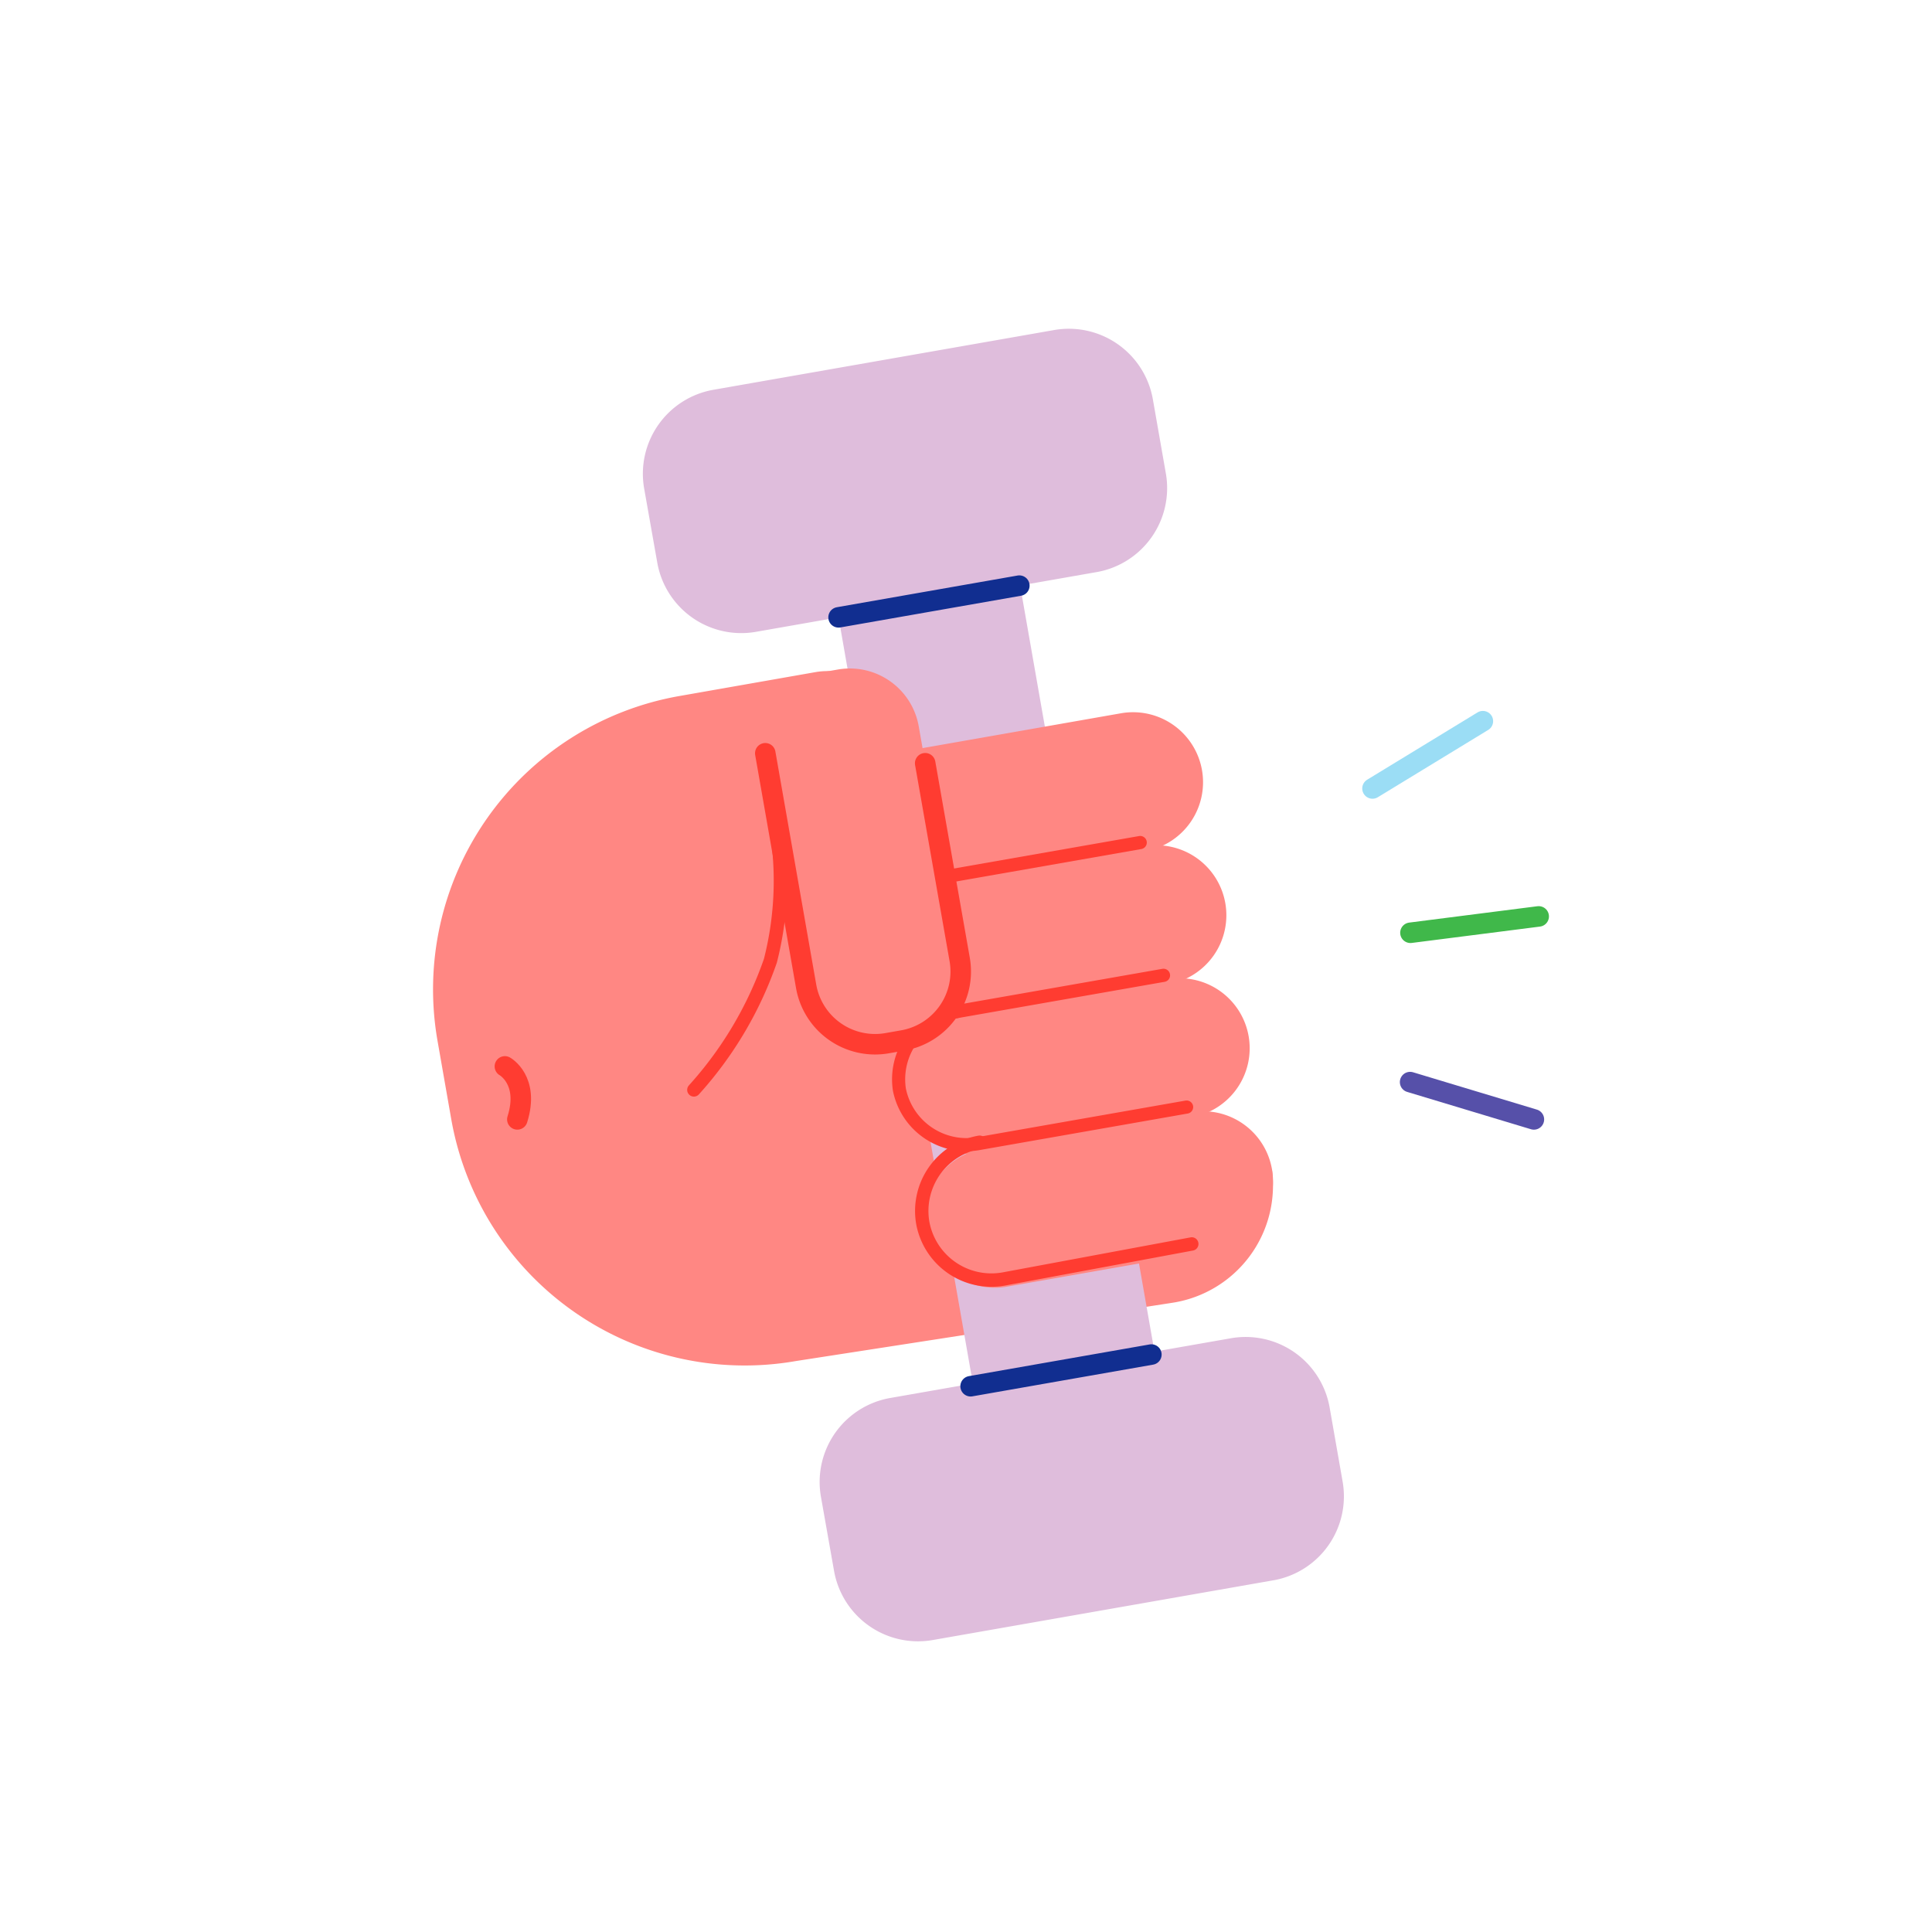 <svg xmlns="http://www.w3.org/2000/svg" xmlns:xlink="http://www.w3.org/1999/xlink" width="105.228" height="105.228" viewBox="0 0 105.228 105.228">
  <defs>
    <clipPath id="clip-path">
      <path id="Path_4171" data-name="Path 4171" d="M0,47.451H105.228V-57.777H0Z" transform="translate(0 57.777)" fill="none"/>
    </clipPath>
  </defs>
  <g id="active" transform="translate(0 -0.001)">
    <g id="Group_4190" data-name="Group 4190" transform="translate(0 0)">
      <g id="Group_4126" data-name="Group 4126" transform="translate(23.583 36.552)">
        <path id="Path_4156" data-name="Path 4156" d="M8.918,16.945l20.5-3.173A6.461,6.461,0,0,0,34.833,6.5L17.991,1.532l-3.7-19.076a3.732,3.732,0,0,0-4.32-3.032l-7.4,1.3A16.224,16.224,0,0,0-10.612-.5l.747,4.262A16.225,16.225,0,0,0,8.918,16.945" transform="translate(10.858 20.633)" fill="#ff8783"/>
      </g>
      <g id="Group_4127" data-name="Group 4127" transform="translate(35.018 17.906)">
        <path id="Path_4157" data-name="Path 4157" d="M11.141,5.977-7.41,9.23a4.645,4.645,0,0,1-5.376-3.774L-13.5,1.422A4.645,4.645,0,0,1-9.722-3.954L8.83-7.207a4.647,4.647,0,0,1,5.378,3.774L14.915.6a4.645,4.645,0,0,1-3.774,5.378" transform="translate(13.566 7.278)" fill="#dfbddc"/>
      </g>
      <g id="Group_4128" data-name="Group 4128" transform="translate(44.646 72.819)">
        <path id="Path_4158" data-name="Path 4158" d="M11.141,5.977-7.41,9.23a4.645,4.645,0,0,1-5.376-3.774L-13.5,1.422A4.645,4.645,0,0,1-9.722-3.954L8.83-7.207a4.647,4.647,0,0,1,5.378,3.774L14.915.6a4.645,4.645,0,0,1-3.774,5.378" transform="translate(13.566 7.278)" fill="#dfbddc"/>
      </g>
    </g>
    <g id="Group_4130" data-name="Group 4130" transform="translate(45.076 28.486)">
      <path id="Path_4160" data-name="Path 4160" d="M8.321,22.025l-9.89,1.734-8.564-48.843,9.89-1.734Z" transform="translate(10.132 26.818)" fill="#dfbddc"/>
    </g>
    <g id="Group_4141" data-name="Group 4141" transform="translate(0 0.001)" clip-path="url(#clip-path)">
      <g id="Group_4131" data-name="Group 4131" transform="translate(46.64 38.794)">
        <path id="Path_4161" data-name="Path 4161" d="M2.015,4.3,13.274,2.328a3.812,3.812,0,0,0,3.1-4.411,3.812,3.812,0,0,0-4.413-3.1L.7-3.206A3.811,3.811,0,0,0,2.015,4.3" transform="translate(2.454 5.238)" fill="#ff8783"/>
      </g>
      <g id="Group_4132" data-name="Group 4132" transform="translate(47.91 46.039)">
        <path id="Path_4162" data-name="Path 4162" d="M2.015,4.3,13.274,2.328a3.812,3.812,0,0,0,3.1-4.411,3.812,3.812,0,0,0-4.413-3.1L.7-3.206A3.811,3.811,0,0,0,2.015,4.3" transform="translate(2.454 5.238)" fill="#ff8783"/>
      </g>
      <g id="Group_4133" data-name="Group 4133" transform="translate(49.18 53.283)">
        <path id="Path_4163" data-name="Path 4163" d="M2.015,4.3,13.274,2.328a3.812,3.812,0,0,0,3.1-4.411,3.812,3.812,0,0,0-4.413-3.1L.7-3.206A3.811,3.811,0,0,0,2.015,4.3" transform="translate(2.454 5.238)" fill="#ff8783"/>
      </g>
      <g id="Group_4134" data-name="Group 4134" transform="translate(50.449 60.527)">
        <path id="Path_4164" data-name="Path 4164" d="M2.016,4.3,13.275,2.328a3.812,3.812,0,0,0,3.1-4.411,3.812,3.812,0,0,0-4.413-3.1L.7-3.206A3.811,3.811,0,1,0,2.016,4.3" transform="translate(2.455 5.238)" fill="#ff8783"/>
      </g>
      <g id="Group_4135" data-name="Group 4135" transform="translate(47.67 45.89)">
        <path id="Path_4165" data-name="Path 4165" d="M1.431.89,12.69-1.084M1.431.89a3.744,3.744,0,0,0-3.12,4.275A3.743,3.743,0,0,0,2.7,8.123L13.958,6.148" transform="translate(1.742 1.084)" fill="none" stroke="#ff3c31" stroke-linecap="round" stroke-width="0.718"/>
      </g>
      <g id="Group_4136" data-name="Group 4136" transform="translate(48.933 55.097)">
        <path id="Path_4166" data-name="Path 4166" d="M1.433,0A3.733,3.733,0,0,0-1.692,4.247a3.732,3.732,0,0,0,4.384,2.93L13.951,5.2" transform="translate(1.745)" fill="none" stroke="#ff3c31" stroke-linecap="round" stroke-width="0.715"/>
      </g>
      <g id="Group_4137" data-name="Group 4137" transform="translate(50.2 62.213)">
        <path id="Path_4167" data-name="Path 4167" d="M1.424,0a3.8,3.8,0,0,0-3.1,4.382h0A3.8,3.8,0,0,0,2.73,7.449L12.977,5.54" transform="translate(1.734)" fill="none" stroke="#ff3c31" stroke-linecap="round" stroke-width="0.729"/>
      </g>
      <g id="Group_4138" data-name="Group 4138" transform="translate(41.624 36.409)">
        <path id="Path_4168" data-name="Path 4168" d="M.026,2.083l2.226,12.7a3.811,3.811,0,0,0,4.413,3.094l.849-.149a3.809,3.809,0,0,0,3.1-4.411L8.384.617A3.809,3.809,0,0,0,3.973-2.478l-.851.149a3.809,3.809,0,0,0-3.1,4.411" transform="translate(0.032 2.536)" fill="#ff8783"/>
      </g>
      <g id="Group_4139" data-name="Group 4139" transform="translate(41.682 41.028)">
        <path id="Path_4169" data-name="Path 4169" d="M0,0,2.226,12.7A3.811,3.811,0,0,0,6.639,15.79l.849-.149a3.809,3.809,0,0,0,3.1-4.411L8.709.543" fill="none" stroke="#ff3c31" stroke-linecap="round" stroke-width="1.117"/>
      </g>
      <g id="Group_4140" data-name="Group 4140" transform="translate(37.794 44.428)">
        <path id="Path_4170" data-name="Path 4170" d="M0,6.734A20.489,20.489,0,0,0,4.165-.295a17.6,17.6,0,0,0,.189-7.9" transform="translate(0 8.199)" fill="none" stroke="#ff3c31" stroke-linecap="round" stroke-linejoin="round" stroke-width="0.732"/>
      </g>
    </g>
    <g id="Group_4142" data-name="Group 4142" transform="translate(76.821 49.914)">
      <path id="Path_4172" data-name="Path 4172" d="M0,.4,6.985-.491" transform="translate(0 0.491)" fill="none" stroke="#40b84a" stroke-linecap="round" stroke-width="1.117"/>
    </g>
    <g id="Group_4143" data-name="Group 4143" transform="translate(76.803 58.938)">
      <path id="Path_4173" data-name="Path 4173" d="M0,0,6.742,2.033" fill="none" stroke="#5650a9" stroke-linecap="round" stroke-width="1.117"/>
    </g>
    <g id="Group_4144" data-name="Group 4144" transform="translate(74.754 39.28)">
      <path id="Path_4174" data-name="Path 4174" d="M0,1.653,6.012-2.013" transform="translate(0 2.013)" fill="none" stroke="#9bddf5" stroke-linecap="round" stroke-width="1.117"/>
    </g>
    <g id="Group_4146" data-name="Group 4146" transform="translate(0 0.001)" clip-path="url(#clip-path)">
      <g id="Group_4145" data-name="Group 4145" transform="translate(27.499 58.082)">
        <path id="Path_4175" data-name="Path 4175" d="M0,0S1.353.75.678,2.887" fill="none" stroke="#ff3c31" stroke-linecap="round" stroke-width="1.117"/>
      </g>
    </g>
    <g id="Group_4147" data-name="Group 4147" transform="translate(45.673 31.898)">
      <path id="Path_4177" data-name="Path 4177" d="M0,.779,9.846-.948" transform="translate(0 0.948)" fill="none" stroke="#112e90" stroke-linecap="round" stroke-width="1.117"/>
    </g>
    <g id="Group_4148" data-name="Group 4148" transform="translate(52.865 73.777)">
      <path id="Path_4178" data-name="Path 4178" d="M0,.779,9.846-.948" transform="translate(0 0.948)" fill="none" stroke="#112e90" stroke-linecap="round" stroke-width="1.117"/>
    </g>
  </g>
</svg>
